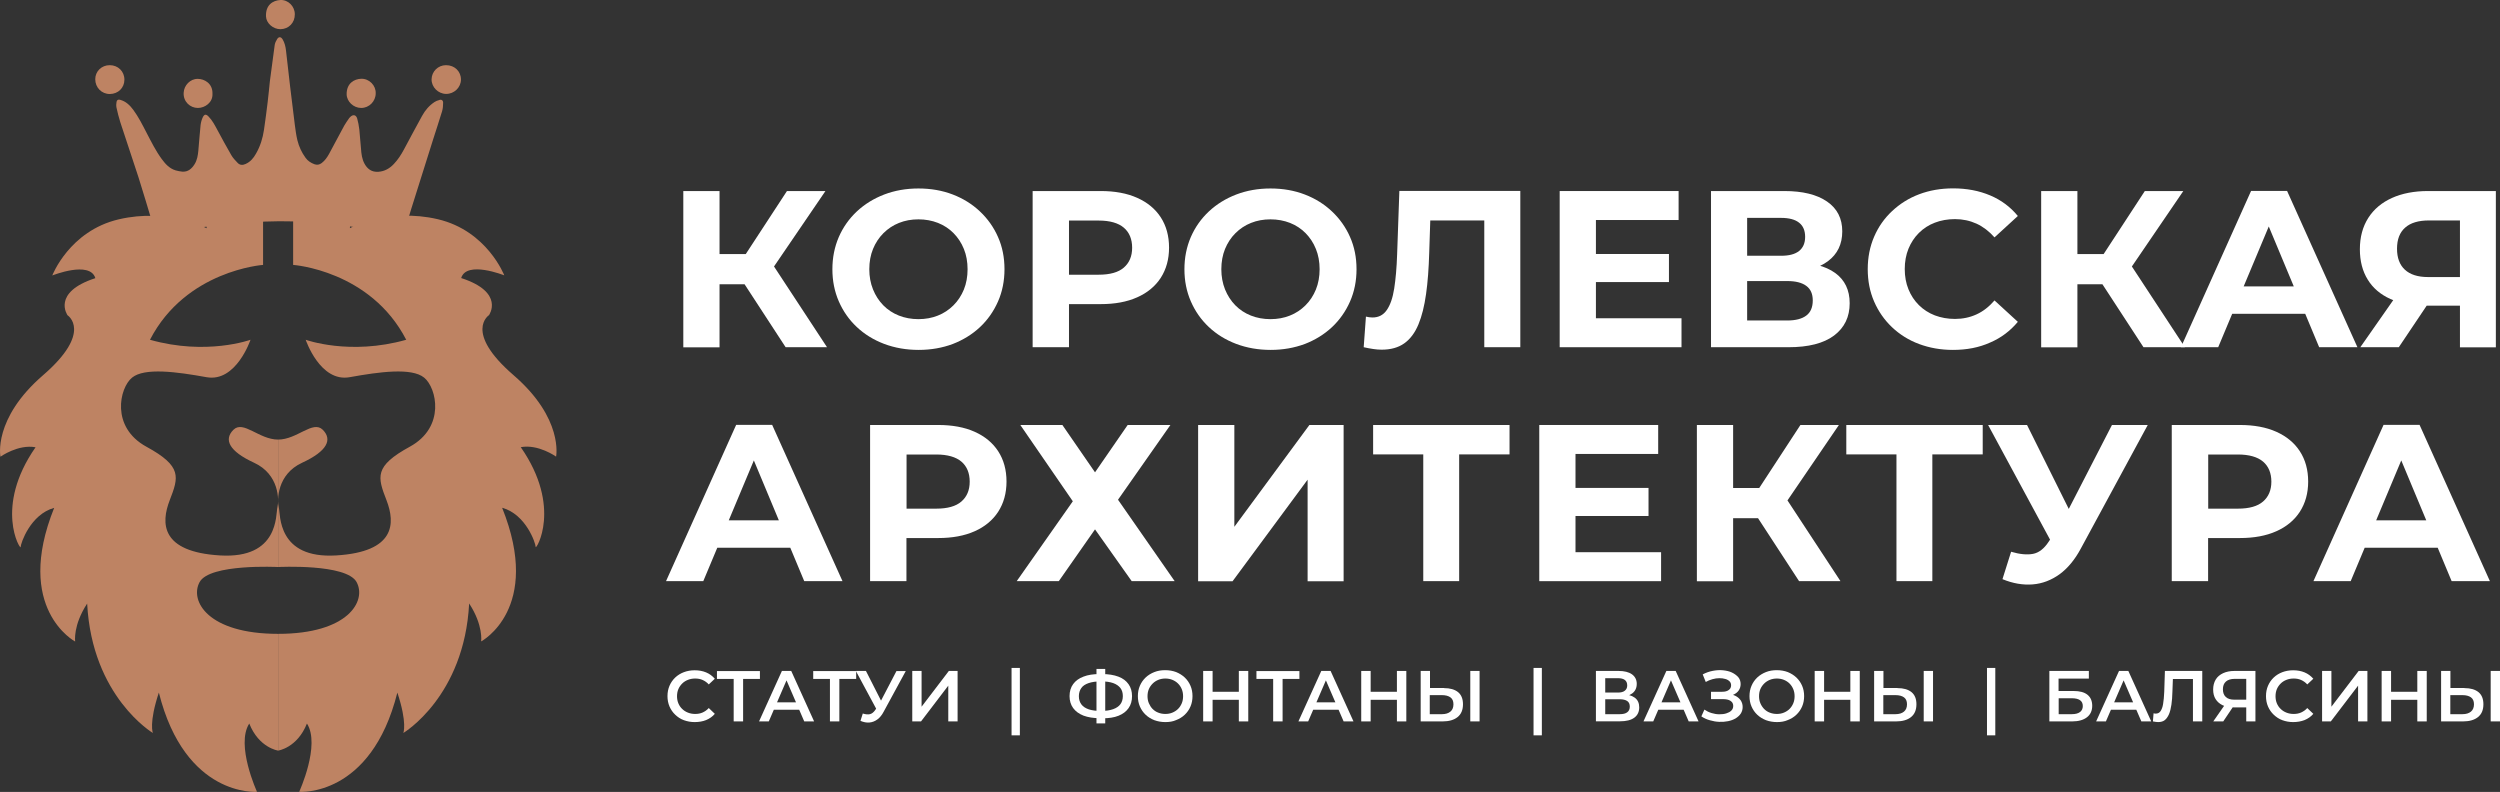 <?xml version="1.0" encoding="UTF-8"?> <svg xmlns="http://www.w3.org/2000/svg" width="161" height="51" viewBox="0 0 161 51" fill="none"><rect x="0" y="0" width="161" height="51" fill="#333333" stroke="none"/> <g clip-path="url(#clip0_402_58)"> <path d="M44.005 22.361V12.303H46.338V22.369H44.005V22.361ZM45.659 18.308V16.364H49.192V18.308H45.659ZM49.553 17.591L47.393 17.332L50.68 12.303H53.158L49.553 17.591ZM50.594 22.361L47.437 17.519L49.337 16.385L53.26 22.361H50.594Z" fill="white"></path> <path d="M59.162 22.534C58.36 22.534 57.623 22.404 56.937 22.146C56.258 21.888 55.666 21.522 55.174 21.056C54.676 20.589 54.293 20.037 54.018 19.406C53.744 18.774 53.606 18.086 53.606 17.34C53.606 16.593 53.744 15.905 54.018 15.266C54.293 14.635 54.683 14.083 55.181 13.616C55.68 13.15 56.272 12.784 56.944 12.526C57.623 12.268 58.353 12.138 59.148 12.138C59.95 12.138 60.687 12.268 61.358 12.526C62.03 12.784 62.615 13.15 63.107 13.616C63.605 14.083 63.995 14.635 64.27 15.259C64.552 15.89 64.689 16.579 64.689 17.34C64.689 18.086 64.552 18.782 64.27 19.42C63.988 20.058 63.598 20.611 63.107 21.07C62.608 21.536 62.023 21.895 61.358 22.153C60.687 22.404 59.95 22.534 59.162 22.534ZM59.148 20.553C59.603 20.553 60.022 20.475 60.398 20.324C60.781 20.173 61.113 19.951 61.402 19.664C61.691 19.377 61.915 19.033 62.074 18.645C62.233 18.251 62.312 17.813 62.312 17.34C62.312 16.866 62.233 16.421 62.074 16.034C61.915 15.639 61.691 15.302 61.409 15.015C61.127 14.728 60.788 14.506 60.405 14.355C60.022 14.204 59.596 14.126 59.148 14.126C58.693 14.126 58.273 14.204 57.898 14.355C57.515 14.506 57.183 14.728 56.894 15.015C56.605 15.302 56.381 15.646 56.222 16.034C56.063 16.421 55.983 16.866 55.983 17.34C55.983 17.806 56.063 18.244 56.222 18.638C56.381 19.033 56.605 19.377 56.886 19.664C57.168 19.951 57.508 20.173 57.891 20.324C58.273 20.475 58.693 20.553 59.148 20.553Z" fill="white"></path> <path d="M66.502 22.361V12.303H70.888C71.798 12.303 72.578 12.447 73.236 12.741C73.893 13.035 74.399 13.451 74.753 13.996C75.107 14.542 75.287 15.194 75.287 15.948C75.287 16.694 75.107 17.34 74.753 17.892C74.399 18.437 73.886 18.86 73.236 19.147C72.578 19.442 71.798 19.585 70.888 19.585H67.803L68.843 18.538V22.361H66.502ZM68.843 18.796L67.803 17.691H70.758C71.48 17.691 72.022 17.54 72.376 17.232C72.73 16.924 72.91 16.5 72.91 15.955C72.91 15.403 72.73 14.965 72.376 14.664C72.022 14.362 71.48 14.204 70.758 14.204H67.803L68.843 13.1V18.796Z" fill="white"></path> <path d="M81.833 22.534C81.031 22.534 80.294 22.404 79.608 22.146C78.929 21.888 78.336 21.522 77.845 21.056C77.347 20.589 76.964 20.037 76.689 19.406C76.415 18.774 76.277 18.086 76.277 17.34C76.277 16.593 76.415 15.905 76.689 15.266C76.964 14.635 77.354 14.083 77.852 13.616C78.351 13.15 78.943 12.784 79.615 12.526C80.294 12.268 81.024 12.138 81.819 12.138C82.62 12.138 83.357 12.268 84.029 12.526C84.701 12.784 85.286 13.15 85.778 13.616C86.276 14.083 86.666 14.635 86.941 15.259C87.222 15.89 87.36 16.579 87.36 17.34C87.36 18.086 87.222 18.782 86.941 19.42C86.659 20.058 86.269 20.611 85.778 21.07C85.279 21.536 84.694 21.895 84.029 22.153C83.35 22.404 82.62 22.534 81.833 22.534ZM81.819 20.553C82.274 20.553 82.693 20.475 83.068 20.324C83.451 20.173 83.784 19.951 84.073 19.664C84.362 19.377 84.585 19.033 84.744 18.645C84.903 18.251 84.983 17.813 84.983 17.34C84.983 16.866 84.903 16.421 84.744 16.034C84.585 15.639 84.362 15.302 84.08 15.015C83.798 14.728 83.459 14.506 83.076 14.355C82.693 14.204 82.266 14.126 81.819 14.126C81.363 14.126 80.944 14.204 80.569 14.355C80.186 14.506 79.853 14.728 79.564 15.015C79.275 15.302 79.052 15.646 78.892 16.034C78.734 16.421 78.654 16.866 78.654 17.34C78.654 17.806 78.734 18.244 78.892 18.638C79.052 19.033 79.275 19.377 79.557 19.664C79.839 19.951 80.178 20.173 80.561 20.324C80.944 20.475 81.363 20.553 81.819 20.553Z" fill="white"></path> <path d="M88.978 22.519C88.805 22.519 88.624 22.505 88.436 22.476C88.248 22.447 88.046 22.412 87.822 22.361L87.966 20.389C88.104 20.424 88.241 20.446 88.385 20.446C88.783 20.446 89.086 20.288 89.31 19.965C89.534 19.642 89.693 19.183 89.787 18.581C89.881 17.978 89.946 17.246 89.975 16.378L90.119 12.296H97.908V22.361H95.588V13.666L96.123 14.197H91.651L92.128 13.638L92.041 16.299C92.012 17.289 91.947 18.165 91.839 18.932C91.731 19.7 91.572 20.353 91.348 20.891C91.124 21.429 90.82 21.838 90.437 22.11C90.054 22.383 89.57 22.519 88.978 22.519Z" fill="white"></path> <path d="M102.777 20.496H108.289V22.361H100.443V12.303H108.102V14.169H102.777V20.496ZM102.604 16.357H107.48V18.165H102.604V16.357Z" fill="white"></path> <path d="M110.189 22.361V12.303H114.907C116.085 12.303 117.002 12.526 117.66 12.978C118.317 13.43 118.642 14.068 118.642 14.9C118.642 15.725 118.332 16.364 117.717 16.823C117.103 17.275 116.28 17.505 115.254 17.505L115.528 16.902C116.67 16.902 117.551 17.124 118.18 17.576C118.808 18.028 119.119 18.681 119.119 19.528C119.119 20.41 118.787 21.099 118.115 21.608C117.443 22.11 116.468 22.361 115.182 22.361H110.189ZM112.516 16.471H114.705C115.218 16.471 115.601 16.371 115.861 16.163C116.121 15.955 116.251 15.654 116.251 15.252C116.251 14.85 116.121 14.542 115.861 14.341C115.601 14.133 115.211 14.032 114.705 14.032H112.516V16.471ZM112.516 20.64H115.095C115.637 20.64 116.049 20.532 116.323 20.324C116.605 20.116 116.742 19.786 116.742 19.348C116.742 18.925 116.605 18.616 116.323 18.409C116.041 18.2 115.63 18.1 115.095 18.1H112.516V20.64Z" fill="white"></path> <path d="M125.766 22.534C124.985 22.534 124.256 22.404 123.584 22.153C122.912 21.902 122.334 21.536 121.843 21.07C121.351 20.604 120.968 20.051 120.694 19.42C120.419 18.789 120.282 18.093 120.282 17.332C120.282 16.579 120.419 15.883 120.694 15.245C120.968 14.606 121.351 14.061 121.85 13.595C122.348 13.128 122.926 12.762 123.591 12.511C124.256 12.26 124.985 12.131 125.78 12.131C126.661 12.131 127.449 12.282 128.164 12.583C128.879 12.884 129.472 13.329 129.949 13.91L128.446 15.288C128.099 14.893 127.709 14.599 127.29 14.405C126.864 14.212 126.401 14.111 125.903 14.111C125.433 14.111 124.993 14.19 124.602 14.341C124.205 14.492 123.865 14.714 123.577 15.001C123.288 15.288 123.064 15.632 122.905 16.02C122.746 16.414 122.666 16.852 122.666 17.325C122.666 17.799 122.746 18.244 122.905 18.631C123.064 19.025 123.288 19.363 123.577 19.65C123.865 19.936 124.212 20.159 124.602 20.31C125 20.46 125.433 20.539 125.903 20.539C126.401 20.539 126.871 20.439 127.29 20.245C127.716 20.051 128.099 19.75 128.446 19.348L129.949 20.726C129.465 21.307 128.872 21.759 128.164 22.06C127.449 22.383 126.654 22.534 125.766 22.534Z" fill="white"></path> <path d="M131.451 22.361V12.303H133.785V22.369H131.451V22.361ZM133.106 18.308V16.364H136.639V18.308H133.106ZM137 17.591L134.84 17.332L138.127 12.303H140.605L137 17.591ZM138.04 22.361L134.883 17.519L136.783 16.385L140.706 22.361H138.04Z" fill="white"></path> <path d="M140.453 22.361L144.969 12.296H147.288L151.818 22.361H149.354L145.648 13.48H146.572L142.852 22.361H140.453ZM142.715 20.209L143.336 18.444H148.545L149.181 20.209H142.715Z" fill="white"></path> <path d="M158.421 22.361V19.183L158.999 19.686H156.217C155.336 19.686 154.585 19.542 153.942 19.255C153.306 18.968 152.814 18.552 152.482 18.007C152.143 17.462 151.976 16.809 151.976 16.055C151.976 15.266 152.157 14.599 152.518 14.032C152.88 13.466 153.392 13.042 154.043 12.748C154.693 12.454 155.473 12.303 156.362 12.303H160.733V22.369H158.421V22.361ZM152.005 22.361L154.527 18.753H156.904L154.483 22.361H152.005ZM158.421 18.437V13.595L158.999 14.197H156.42C155.755 14.197 155.242 14.348 154.895 14.656C154.541 14.965 154.368 15.417 154.368 16.02C154.368 16.601 154.534 17.053 154.873 17.368C155.213 17.684 155.712 17.842 156.362 17.842H158.999L158.421 18.437Z" fill="white"></path> <path d="M42.892 37.427L47.408 27.362H49.727L54.257 37.427H51.793L48.087 28.545H49.012L45.291 37.427H42.892ZM45.146 35.275L45.768 33.51H50.977L51.612 35.275H45.146Z" fill="white"></path> <path d="M56.034 37.427V27.369H60.419C61.329 27.369 62.11 27.512 62.767 27.806C63.425 28.101 63.93 28.517 64.284 29.062C64.638 29.607 64.819 30.26 64.819 31.013C64.819 31.759 64.638 32.405 64.284 32.957C63.93 33.503 63.417 33.926 62.767 34.213C62.11 34.507 61.329 34.65 60.419 34.65H57.334L58.375 33.603V37.427H56.034ZM58.382 33.861L57.342 32.757H60.296C61.019 32.757 61.561 32.606 61.915 32.297C62.269 31.989 62.449 31.566 62.449 31.02C62.449 30.468 62.269 30.03 61.915 29.729C61.561 29.428 61.019 29.27 60.296 29.27H57.342L58.382 28.165V33.861Z" fill="white"></path> <path d="M65.708 27.369H68.417L70.519 30.418L72.622 27.369H75.374L72 32.183L75.649 37.427H72.882L70.519 34.091L68.186 37.427H65.476L69.089 32.283L65.708 27.369Z" fill="white"></path> <path d="M77.159 37.427V27.369H79.492V33.926L84.325 27.369H86.529V37.434H84.21V30.891L79.376 37.434H77.159V37.427Z" fill="white"></path> <path d="M91.658 37.427V28.732L92.193 29.263H88.429V27.369H97.214V29.263H93.45L93.97 28.732V37.427H91.658Z" fill="white"></path> <path d="M101.462 35.562H106.974V37.427H99.129V27.369H106.787V29.234H101.462V35.562ZM101.289 31.422H106.165V33.23H101.289V31.422Z" fill="white"></path> <path d="M109.279 37.427V27.369H111.613V37.434H109.279V37.427ZM110.926 33.373V31.429H114.459V33.373H110.926ZM114.82 32.656L112.66 32.398L115.947 27.369H118.425L114.82 32.656ZM115.861 37.427L112.704 32.584L114.604 31.451L118.527 37.427H115.861Z" fill="white"></path> <path d="M122.132 37.427V28.732L122.666 29.263H118.902V27.369H127.687V29.263H123.923L124.443 28.732V37.427H122.132Z" fill="white"></path> <path d="M132.607 35.834L128.034 27.369H130.541L133.901 34.127L132.607 35.834ZM129.515 35.533C130.072 35.698 130.548 35.741 130.924 35.669C131.307 35.597 131.646 35.332 131.943 34.873L132.434 34.141L132.651 33.897L136.01 27.369H138.315L134.002 35.332C133.619 36.049 133.156 36.602 132.636 36.982C132.109 37.362 131.531 37.585 130.91 37.635C130.281 37.685 129.631 37.577 128.959 37.298L129.515 35.533Z" fill="white"></path> <path d="M139.861 37.427V27.369H144.246C145.156 27.369 145.937 27.512 146.594 27.806C147.252 28.101 147.757 28.517 148.111 29.062C148.465 29.607 148.646 30.26 148.646 31.013C148.646 31.759 148.465 32.405 148.111 32.957C147.757 33.503 147.244 33.926 146.594 34.213C145.937 34.507 145.156 34.65 144.246 34.65H141.161L142.202 33.603V37.427H139.861ZM142.209 33.861L141.168 32.757H144.123C144.846 32.757 145.388 32.606 145.742 32.297C146.096 31.989 146.276 31.566 146.276 31.02C146.276 30.468 146.096 30.03 145.742 29.729C145.388 29.428 144.846 29.27 144.123 29.27H141.168L142.209 28.165V33.861Z" fill="white"></path> <path d="M148.985 37.427L153.501 27.362H155.82L160.35 37.427H157.886L154.18 28.545H155.105L151.384 37.427H148.985ZM151.24 35.275L151.861 33.51H157.07L157.706 35.275H151.24Z" fill="white"></path> <path d="M18.878 11.321V17.06C18.878 17.06 23.848 17.404 26.16 21.881C22.519 22.914 19.687 21.881 19.687 21.881C19.687 21.881 20.612 24.636 22.519 24.291C24.426 23.947 26.507 23.66 27.316 24.32C28.125 24.98 28.703 27.505 26.392 28.768C24.08 30.03 24.311 30.719 24.889 32.211C25.467 33.703 25.467 35.54 21.652 35.77C17.838 35.999 18.069 33.13 17.953 32.67C17.838 32.211 17.838 30.547 19.456 29.801C21.074 29.055 21.421 28.309 20.785 27.677C20.149 27.046 19.138 28.309 17.91 28.309C17.91 31.465 17.91 36.516 17.91 36.516C17.91 36.516 22.324 36.286 22.967 37.491C23.617 38.697 22.432 40.82 17.91 40.82C17.91 48.339 17.91 48.339 17.91 48.339C17.91 48.339 19.145 48.166 19.767 46.595C20.655 47.973 19.268 50.993 19.268 50.993C19.268 50.993 23.892 51.373 25.59 44.601C26.247 46.588 25.973 47.205 25.973 47.205C25.973 47.205 29.903 44.873 30.213 38.862C31.138 40.275 30.986 41.308 30.986 41.308C30.986 41.308 34.953 39.206 32.337 32.699C33.876 33.122 34.498 34.995 34.498 35.224C34.498 35.454 36.231 32.663 33.537 28.797C34.671 28.588 35.812 29.406 35.812 29.406C35.812 29.406 36.311 26.96 33.074 24.162C29.838 21.364 31.492 20.295 31.492 20.295C31.492 20.295 32.532 18.825 29.7 17.906C30.047 16.759 32.475 17.734 32.475 17.734C32.475 17.734 31.376 14.865 28.198 14.118C25.019 13.372 22.534 14.692 22.534 14.692C22.534 14.692 22.476 13.085 25.192 12.511C23.039 10.804 18.878 11.321 18.878 11.321Z" fill="#BE8363"></path> <path d="M16.942 11.321V17.06C16.942 17.06 11.971 17.404 9.659 21.881C13.3 22.914 16.133 21.881 16.133 21.881C16.133 21.881 15.208 24.636 13.3 24.291C11.393 23.947 9.312 23.66 8.503 24.32C7.694 24.98 7.116 27.505 9.428 28.768C11.74 30.03 11.509 30.719 10.931 32.211C10.353 33.703 10.353 35.54 14.167 35.77C17.982 35.999 17.751 33.13 17.866 32.67C17.982 32.211 17.982 30.547 16.364 29.801C14.745 29.055 14.399 28.309 15.034 27.677C15.67 27.046 16.681 28.309 17.91 28.309C17.91 31.465 17.91 36.516 17.91 36.516C17.91 36.516 13.495 36.286 12.852 37.491C12.202 38.697 13.387 40.82 17.91 40.82C17.91 48.338 17.91 48.338 17.91 48.338C17.91 48.338 16.674 48.166 16.053 46.595C15.164 47.973 16.552 50.993 16.552 50.993C16.552 50.993 11.928 51.373 10.23 44.601C9.573 46.588 9.847 47.205 9.847 47.205C9.847 47.205 5.924 44.873 5.613 38.869C4.689 40.282 4.84 41.315 4.84 41.315C4.84 41.315 0.874 39.213 3.489 32.706C1.951 33.13 1.329 35.002 1.329 35.231C1.329 35.461 -0.405 32.67 2.29 28.804C1.163 28.596 0.029 29.413 0.029 29.413C0.029 29.413 -0.47 26.967 2.767 24.169C6.004 21.371 4.349 20.302 4.349 20.302C4.349 20.302 3.309 18.832 6.141 17.913C5.794 16.766 3.367 17.741 3.367 17.741C3.367 17.741 4.465 14.872 7.644 14.126C10.822 13.38 13.308 14.7 13.308 14.7C13.308 14.7 13.366 13.093 10.649 12.519C12.78 10.804 16.942 11.321 16.942 11.321Z" fill="#BE8363"></path> <path d="M10.158 15.503C10.042 15.123 9.934 14.757 9.825 14.398C9.522 13.401 9.233 12.397 8.915 11.407C8.532 10.223 8.128 9.046 7.745 7.863C7.644 7.554 7.571 7.231 7.499 6.916C7.478 6.801 7.485 6.672 7.506 6.557C7.528 6.435 7.615 6.392 7.738 6.428C8.106 6.528 8.366 6.779 8.583 7.074C8.922 7.533 9.175 8.042 9.435 8.544C9.739 9.125 10.028 9.714 10.418 10.244C10.649 10.56 10.909 10.847 11.299 10.969C11.444 11.012 11.595 11.041 11.747 11.055C12.116 11.077 12.347 10.861 12.527 10.582C12.694 10.316 12.744 10.015 12.773 9.706C12.824 9.154 12.86 8.602 12.918 8.049C12.939 7.877 12.99 7.698 13.062 7.547C13.163 7.346 13.272 7.339 13.431 7.504C13.676 7.755 13.835 8.064 14.001 8.372C14.297 8.917 14.586 9.462 14.897 9.993C15.005 10.18 15.165 10.345 15.316 10.503C15.453 10.639 15.634 10.646 15.815 10.56C16.125 10.424 16.328 10.18 16.487 9.893C16.761 9.419 16.92 8.903 17 8.365C17.086 7.769 17.166 7.174 17.238 6.571C17.296 6.119 17.332 5.667 17.382 5.215C17.484 4.433 17.585 3.659 17.693 2.884C17.715 2.755 17.78 2.626 17.852 2.511C17.96 2.346 18.098 2.367 18.199 2.532C18.329 2.748 18.387 2.992 18.416 3.235C18.509 4.01 18.596 4.792 18.683 5.567C18.784 6.392 18.885 7.217 18.986 8.035C19.03 8.372 19.073 8.702 19.152 9.032C19.254 9.441 19.427 9.821 19.68 10.165C19.824 10.366 20.019 10.488 20.243 10.574C20.417 10.639 20.569 10.61 20.713 10.503C20.922 10.345 21.067 10.137 21.19 9.914C21.522 9.305 21.84 8.695 22.172 8.085C22.266 7.92 22.382 7.762 22.49 7.604C22.512 7.576 22.534 7.554 22.555 7.533C22.736 7.353 22.931 7.389 23.003 7.633C23.068 7.863 23.111 8.099 23.14 8.336C23.191 8.831 23.22 9.326 23.27 9.821C23.307 10.158 23.393 10.481 23.617 10.754C23.82 10.991 24.065 11.084 24.376 11.062C24.773 11.034 25.091 10.847 25.358 10.567C25.626 10.287 25.828 9.972 26.009 9.635C26.399 8.91 26.782 8.185 27.179 7.468C27.374 7.109 27.634 6.801 27.981 6.571C28.068 6.514 28.169 6.471 28.27 6.449C28.414 6.378 28.537 6.457 28.537 6.607C28.537 6.794 28.523 6.987 28.472 7.16C28.284 7.791 28.068 8.415 27.872 9.046C27.403 10.517 26.941 11.995 26.478 13.473C26.283 14.097 26.095 14.728 25.907 15.36C25.864 15.503 25.864 15.51 25.72 15.446C25.142 15.18 24.542 14.965 23.921 14.836C23.379 14.721 22.837 14.621 22.288 14.542C21.746 14.463 21.197 14.405 20.648 14.355C19.463 14.262 18.278 14.219 17.093 14.269C16.429 14.298 15.771 14.326 15.107 14.377C14.225 14.448 13.351 14.563 12.484 14.742C11.812 14.879 11.155 15.065 10.526 15.331C10.469 15.36 10.403 15.388 10.346 15.417C10.281 15.438 10.23 15.467 10.158 15.503Z" fill="#BE8363"></path> <path d="M18.061 1.88C17.577 1.88 17.144 1.485 17.13 1.055C17.101 0.33 17.556 0.029 18.061 -1.97027e-05C18.56 -0.022 18.986 0.409 18.986 0.918C18.993 1.463 18.596 1.872 18.061 1.88Z" fill="#BE8363"></path> <path d="M24.195 6.012C24.195 6.521 23.776 6.952 23.263 6.952C22.765 6.952 22.331 6.543 22.324 6.069C22.317 5.366 22.808 5.086 23.263 5.072C23.783 5.058 24.217 5.51 24.195 6.012Z" fill="#BE8363"></path> <path d="M28.725 4.197C29.281 4.197 29.686 4.599 29.686 5.122C29.686 5.632 29.245 6.055 28.725 6.048C28.219 6.04 27.793 5.617 27.793 5.115C27.8 4.599 28.212 4.197 28.725 4.197Z" fill="#BE8363"></path> <path d="M13.683 6.041C13.712 6.6 13.199 6.952 12.744 6.952C12.246 6.952 11.798 6.55 11.827 5.976C11.848 5.495 12.253 5.072 12.737 5.079C13.163 5.079 13.705 5.373 13.683 6.041Z" fill="#BE8363"></path> <path d="M8.012 5.129C8.012 5.653 7.615 6.048 7.073 6.055C6.545 6.055 6.134 5.639 6.134 5.101C6.134 4.591 6.545 4.197 7.066 4.197C7.607 4.197 8.012 4.599 8.012 5.129Z" fill="#BE8363"></path> <path d="M44.735 46.502C44.489 46.502 44.258 46.459 44.041 46.38C43.824 46.301 43.644 46.179 43.485 46.028C43.326 45.878 43.203 45.698 43.116 45.498C43.03 45.297 42.986 45.074 42.986 44.83C42.986 44.586 43.03 44.364 43.116 44.163C43.203 43.962 43.326 43.783 43.485 43.632C43.644 43.482 43.832 43.367 44.041 43.288C44.251 43.209 44.482 43.166 44.735 43.166C45.002 43.166 45.248 43.209 45.472 43.302C45.696 43.395 45.876 43.532 46.035 43.711L45.645 44.077C45.529 43.948 45.392 43.855 45.248 43.79C45.103 43.725 44.944 43.697 44.771 43.697C44.597 43.697 44.446 43.725 44.301 43.783C44.157 43.84 44.034 43.919 43.933 44.02C43.832 44.12 43.745 44.242 43.687 44.378C43.629 44.515 43.6 44.672 43.6 44.837C43.6 45.002 43.629 45.16 43.687 45.297C43.745 45.433 43.824 45.555 43.933 45.655C44.034 45.756 44.157 45.835 44.301 45.892C44.446 45.95 44.597 45.978 44.771 45.978C44.944 45.978 45.103 45.95 45.248 45.885C45.392 45.82 45.529 45.727 45.645 45.598L46.035 45.971C45.883 46.15 45.696 46.279 45.472 46.373C45.255 46.459 45.009 46.502 44.735 46.502Z" fill="white"></path> <path d="M47.249 46.459V43.575L47.393 43.725H46.172V43.216H48.939V43.725H47.718L47.856 43.575V46.459H47.249Z" fill="white"></path> <path d="M48.882 46.459L50.355 43.209H50.955L52.429 46.459H51.793L50.529 43.532H50.774L49.51 46.459H48.882ZM49.561 45.706L49.727 45.232H51.49L51.656 45.706H49.561Z" fill="white"></path> <path d="M53.448 46.459V43.575L53.592 43.725H52.371V43.216H55.138V43.725H53.917L54.054 43.575V46.459H53.448Z" fill="white"></path> <path d="M56.576 45.921L55.117 43.209H55.767L56.908 45.455L56.576 45.921ZM55.564 45.95C55.738 46.007 55.889 46.021 56.02 45.993C56.15 45.964 56.265 45.871 56.373 45.713L56.532 45.469L56.59 45.404L57.732 43.216H58.331L56.908 45.835C56.793 46.057 56.655 46.222 56.496 46.337C56.337 46.452 56.164 46.516 55.983 46.531C55.803 46.545 55.615 46.509 55.413 46.423L55.564 45.95Z" fill="white"></path> <path d="M58.75 46.459V43.209H59.35V45.512L61.106 43.209H61.669V46.459H61.069V44.156L59.314 46.459H58.75Z" fill="white"></path> <path d="M65.144 47.356V43.015H65.679V47.356H65.144Z" fill="white"></path> <path d="M70.823 46.251C70.411 46.251 70.064 46.193 69.775 46.086C69.486 45.971 69.269 45.813 69.111 45.598C68.959 45.39 68.879 45.132 68.879 44.83C68.879 44.522 68.959 44.264 69.111 44.056C69.262 43.847 69.486 43.682 69.775 43.575C70.064 43.46 70.411 43.41 70.823 43.41C70.83 43.41 70.844 43.41 70.866 43.41C70.888 43.41 70.909 43.41 70.938 43.41C70.967 43.41 70.974 43.41 70.982 43.41C71.386 43.41 71.733 43.467 72.022 43.575C72.311 43.682 72.528 43.847 72.679 44.063C72.831 44.278 72.903 44.529 72.903 44.837C72.903 45.132 72.831 45.39 72.679 45.605C72.528 45.82 72.318 45.978 72.036 46.093C71.755 46.208 71.408 46.258 71.003 46.258C70.996 46.258 70.982 46.258 70.953 46.258C70.924 46.258 70.902 46.258 70.873 46.258C70.844 46.258 70.83 46.251 70.823 46.251ZM70.88 45.785C70.888 45.785 70.895 45.785 70.909 45.785C70.924 45.785 70.931 45.785 70.931 45.785C71.234 45.785 71.487 45.742 71.69 45.67C71.892 45.598 72.051 45.49 72.152 45.354C72.253 45.218 72.311 45.038 72.311 44.83C72.311 44.622 72.26 44.443 72.152 44.307C72.044 44.17 71.892 44.063 71.69 43.991C71.487 43.919 71.234 43.883 70.945 43.883C70.945 43.883 70.931 43.883 70.917 43.883C70.902 43.883 70.888 43.883 70.888 43.883C70.577 43.883 70.317 43.919 70.108 43.991C69.898 44.063 69.739 44.163 69.638 44.307C69.537 44.45 69.479 44.622 69.479 44.837C69.479 45.053 69.537 45.225 69.645 45.368C69.754 45.512 69.912 45.612 70.122 45.684C70.331 45.749 70.584 45.785 70.88 45.785ZM70.613 46.588V43.08H71.177V46.588H70.613Z" fill="white"></path> <path d="M75.049 46.502C74.796 46.502 74.558 46.459 74.341 46.38C74.124 46.294 73.936 46.179 73.778 46.028C73.619 45.878 73.496 45.698 73.409 45.498C73.322 45.297 73.279 45.074 73.279 44.83C73.279 44.586 73.322 44.364 73.409 44.163C73.496 43.962 73.619 43.783 73.778 43.632C73.936 43.482 74.124 43.367 74.341 43.281C74.558 43.195 74.789 43.159 75.042 43.159C75.295 43.159 75.533 43.202 75.743 43.281C75.952 43.367 76.14 43.482 76.299 43.632C76.458 43.783 76.581 43.962 76.667 44.163C76.754 44.364 76.797 44.586 76.797 44.83C76.797 45.074 76.754 45.297 76.667 45.498C76.581 45.698 76.458 45.878 76.299 46.028C76.14 46.179 75.952 46.294 75.743 46.373C75.54 46.466 75.302 46.502 75.049 46.502ZM75.049 45.978C75.215 45.978 75.367 45.95 75.504 45.892C75.641 45.835 75.764 45.756 75.865 45.655C75.967 45.555 76.046 45.433 76.104 45.297C76.162 45.16 76.191 45.01 76.191 44.837C76.191 44.672 76.162 44.515 76.104 44.378C76.046 44.242 75.967 44.12 75.865 44.02C75.764 43.919 75.641 43.84 75.504 43.783C75.367 43.726 75.208 43.697 75.049 43.697C74.89 43.697 74.731 43.726 74.594 43.783C74.457 43.84 74.334 43.919 74.233 44.02C74.132 44.12 74.045 44.242 73.987 44.378C73.929 44.515 73.9 44.665 73.9 44.837C73.9 45.002 73.929 45.153 73.987 45.289C74.045 45.426 74.124 45.548 74.225 45.655C74.327 45.756 74.449 45.842 74.587 45.892C74.731 45.95 74.883 45.978 75.049 45.978Z" fill="white"></path> <path d="M78.091 46.459H77.484V43.209H78.091V46.459ZM79.825 45.067H78.033V44.551H79.825V45.067ZM79.781 43.209H80.388V46.459H79.781V43.209Z" fill="white"></path> <path d="M81.992 46.459V43.575L82.136 43.725H80.915V43.216H83.682V43.725H82.462L82.599 43.575V46.459H81.992Z" fill="white"></path> <path d="M83.617 46.459L85.091 43.209H85.691L87.165 46.459H86.529L85.265 43.532H85.51L84.246 46.459H83.617ZM84.296 45.706L84.463 45.232H86.225L86.392 45.706H84.296Z" fill="white"></path> <path d="M88.27 46.459H87.663V43.209H88.27V46.459ZM90.011 45.067H88.219V44.551H90.011V45.067ZM89.961 43.209H90.567V46.459H89.961V43.209Z" fill="white"></path> <path d="M92.995 44.314C93.385 44.314 93.681 44.4 93.898 44.572C94.108 44.744 94.216 45.002 94.216 45.354C94.216 45.72 94.1 45.993 93.869 46.179C93.638 46.366 93.313 46.459 92.901 46.459H91.492V43.209H92.092V44.307H92.995V44.314ZM92.865 45.993C93.096 45.993 93.277 45.935 93.407 45.828C93.537 45.72 93.602 45.562 93.602 45.354C93.602 45.153 93.537 45.002 93.407 44.909C93.277 44.816 93.096 44.766 92.858 44.766H92.077V45.993H92.865ZM94.686 46.459V43.209H95.285V46.459H94.686Z" fill="white"></path> <path d="M98.76 47.356V43.015H99.295V47.356H98.76Z" fill="white"></path> <path d="M102.777 46.459V43.209H104.236C104.605 43.209 104.894 43.281 105.096 43.424C105.298 43.568 105.407 43.776 105.407 44.041C105.407 44.307 105.306 44.515 105.111 44.658C104.915 44.802 104.655 44.873 104.337 44.873L104.424 44.708C104.785 44.708 105.067 44.78 105.269 44.924C105.472 45.067 105.566 45.282 105.566 45.555C105.566 45.835 105.465 46.057 105.255 46.215C105.046 46.373 104.735 46.452 104.33 46.452H102.777V46.459ZM103.377 44.601H104.193C104.388 44.601 104.54 44.565 104.641 44.479C104.742 44.4 104.793 44.285 104.793 44.142C104.793 43.984 104.742 43.869 104.641 43.79C104.54 43.711 104.388 43.675 104.193 43.675H103.377V44.601ZM103.377 45.993H104.309C104.518 45.993 104.684 45.957 104.793 45.871C104.901 45.792 104.959 45.67 104.959 45.505C104.959 45.34 104.901 45.218 104.793 45.146C104.684 45.074 104.525 45.031 104.309 45.031H103.377V45.993Z" fill="white"></path> <path d="M105.84 46.459L107.314 43.209H107.914L109.387 46.459H108.752L107.487 43.532H107.733L106.469 46.459H105.84ZM106.519 45.706L106.685 45.232H108.448L108.614 45.706H106.519Z" fill="white"></path> <path d="M109.568 46.136L109.763 45.698C109.9 45.792 110.059 45.871 110.226 45.921C110.392 45.971 110.558 46 110.724 46C110.89 46 111.042 45.985 111.172 45.942C111.309 45.899 111.418 45.842 111.497 45.763C111.577 45.684 111.62 45.584 111.62 45.462C111.62 45.318 111.562 45.211 111.439 45.132C111.316 45.053 111.158 45.024 110.948 45.024H110.189V44.55H110.905C111.085 44.55 111.23 44.515 111.331 44.436C111.432 44.364 111.483 44.264 111.483 44.134C111.483 44.027 111.447 43.941 111.381 43.876C111.316 43.812 111.223 43.754 111.107 43.725C110.991 43.69 110.869 43.675 110.724 43.675C110.58 43.675 110.435 43.697 110.283 43.74C110.132 43.783 109.987 43.84 109.85 43.919L109.655 43.431C109.857 43.324 110.074 43.245 110.305 43.202C110.529 43.159 110.753 43.144 110.962 43.166C111.172 43.188 111.367 43.23 111.533 43.309C111.699 43.388 111.837 43.489 111.945 43.611C112.046 43.733 112.097 43.883 112.097 44.056C112.097 44.206 112.053 44.35 111.974 44.465C111.894 44.579 111.779 44.672 111.634 44.737C111.49 44.802 111.324 44.837 111.136 44.837L111.158 44.687C111.374 44.687 111.562 44.723 111.721 44.794C111.88 44.866 112.003 44.967 112.097 45.096C112.183 45.225 112.227 45.368 112.227 45.533C112.227 45.691 112.183 45.835 112.104 45.957C112.024 46.079 111.909 46.179 111.772 46.265C111.634 46.344 111.468 46.409 111.288 46.444C111.107 46.48 110.919 46.495 110.717 46.487C110.515 46.48 110.319 46.444 110.124 46.387C109.929 46.337 109.742 46.251 109.568 46.136Z" fill="white"></path> <path d="M114.438 46.502C114.185 46.502 113.946 46.459 113.729 46.38C113.513 46.294 113.325 46.179 113.166 46.028C113.007 45.878 112.884 45.698 112.798 45.498C112.711 45.297 112.667 45.074 112.667 44.83C112.667 44.586 112.711 44.364 112.798 44.163C112.884 43.962 113.007 43.783 113.166 43.632C113.325 43.482 113.513 43.367 113.729 43.281C113.946 43.195 114.177 43.159 114.43 43.159C114.683 43.159 114.922 43.202 115.131 43.281C115.341 43.367 115.528 43.482 115.687 43.632C115.846 43.783 115.969 43.962 116.056 44.163C116.143 44.364 116.186 44.586 116.186 44.83C116.186 45.074 116.143 45.297 116.056 45.498C115.969 45.698 115.846 45.878 115.687 46.028C115.528 46.179 115.341 46.294 115.131 46.373C114.922 46.466 114.69 46.502 114.438 46.502ZM114.43 45.978C114.596 45.978 114.748 45.95 114.885 45.892C115.023 45.835 115.146 45.756 115.247 45.655C115.348 45.555 115.427 45.433 115.485 45.297C115.543 45.16 115.572 45.01 115.572 44.837C115.572 44.672 115.543 44.515 115.485 44.378C115.427 44.242 115.348 44.12 115.247 44.02C115.146 43.919 115.023 43.84 114.885 43.783C114.748 43.726 114.589 43.697 114.43 43.697C114.271 43.697 114.112 43.726 113.975 43.783C113.838 43.84 113.715 43.919 113.614 44.02C113.513 44.12 113.426 44.242 113.368 44.378C113.31 44.515 113.282 44.665 113.282 44.837C113.282 45.002 113.31 45.153 113.368 45.289C113.426 45.426 113.506 45.548 113.607 45.655C113.708 45.756 113.831 45.842 113.968 45.892C114.112 45.95 114.271 45.978 114.43 45.978Z" fill="white"></path> <path d="M117.472 46.459H116.865V43.209H117.472V46.459ZM119.213 45.067H117.421V44.551H119.213V45.067ZM119.162 43.209H119.769V46.459H119.162V43.209Z" fill="white"></path> <path d="M122.197 44.314C122.587 44.314 122.883 44.4 123.1 44.572C123.309 44.744 123.418 45.002 123.418 45.354C123.418 45.72 123.302 45.993 123.071 46.179C122.84 46.366 122.515 46.459 122.103 46.459H120.694V43.209H121.294V44.307H122.197V44.314ZM122.074 45.993C122.305 45.993 122.486 45.935 122.616 45.828C122.746 45.72 122.811 45.562 122.811 45.354C122.811 45.153 122.746 45.002 122.616 44.909C122.486 44.816 122.305 44.766 122.067 44.766H121.286V45.993H122.074ZM123.887 46.459V43.209H124.487V46.459H123.887Z" fill="white"></path> <path d="M127.962 47.356V43.015H128.497V47.356H127.962Z" fill="white"></path> <path d="M131.979 46.459V43.209H134.522V43.704H132.571V44.5H133.539C133.93 44.5 134.233 44.579 134.435 44.744C134.638 44.909 134.739 45.146 134.739 45.455C134.739 45.77 134.623 46.021 134.399 46.193C134.175 46.366 133.857 46.459 133.445 46.459H131.979ZM132.579 45.993H133.417C133.648 45.993 133.828 45.95 133.951 45.856C134.074 45.763 134.132 45.634 134.132 45.469C134.132 45.132 133.893 44.967 133.417 44.967H132.579V45.993Z" fill="white"></path> <path d="M134.991 46.459L136.465 43.209H137.065L138.539 46.459H137.903L136.639 43.532H136.884L135.62 46.459H134.991ZM135.671 45.706L135.837 45.232H137.6L137.766 45.706H135.671Z" fill="white"></path> <path d="M138.979 46.502C138.929 46.502 138.871 46.495 138.82 46.488C138.77 46.48 138.712 46.466 138.647 46.459L138.69 45.935C138.734 45.95 138.777 45.957 138.828 45.957C138.958 45.957 139.066 45.907 139.138 45.799C139.211 45.691 139.276 45.533 139.305 45.325C139.341 45.117 139.362 44.866 139.377 44.558L139.42 43.209H141.826V46.459H141.226V43.575L141.364 43.726H139.81L139.94 43.575L139.904 44.536C139.897 44.859 139.875 45.139 139.839 45.383C139.803 45.627 139.752 45.835 139.68 46C139.608 46.165 139.514 46.294 139.406 46.38C139.305 46.459 139.16 46.502 138.979 46.502Z" fill="white"></path> <path d="M144.658 46.459V45.419L144.81 45.555H143.849C143.574 45.555 143.336 45.512 143.141 45.419C142.946 45.325 142.794 45.196 142.686 45.024C142.577 44.852 142.527 44.644 142.527 44.407C142.527 44.156 142.585 43.941 142.693 43.761C142.801 43.582 142.967 43.446 143.17 43.352C143.372 43.259 143.618 43.209 143.892 43.209H145.25V46.459H144.658ZM142.534 46.459L143.343 45.297H143.957L143.177 46.459H142.534ZM144.658 45.225V43.553L144.81 43.718H143.921C143.668 43.718 143.48 43.776 143.35 43.891C143.22 44.005 143.155 44.17 143.155 44.393C143.155 44.608 143.22 44.773 143.343 44.888C143.466 45.002 143.654 45.06 143.899 45.06H144.817L144.658 45.225Z" fill="white"></path> <path d="M147.678 46.502C147.432 46.502 147.201 46.459 146.984 46.38C146.768 46.301 146.587 46.179 146.428 46.028C146.269 45.878 146.146 45.698 146.06 45.498C145.973 45.297 145.93 45.074 145.93 44.83C145.93 44.586 145.973 44.364 146.06 44.163C146.146 43.962 146.269 43.783 146.428 43.632C146.587 43.482 146.775 43.367 146.984 43.288C147.194 43.209 147.425 43.166 147.678 43.166C147.945 43.166 148.191 43.209 148.415 43.302C148.639 43.395 148.819 43.532 148.978 43.711L148.588 44.077C148.473 43.948 148.335 43.855 148.191 43.79C148.046 43.725 147.887 43.697 147.714 43.697C147.541 43.697 147.389 43.725 147.244 43.783C147.1 43.84 146.977 43.919 146.876 44.02C146.775 44.12 146.688 44.242 146.63 44.378C146.573 44.515 146.544 44.672 146.544 44.837C146.544 45.002 146.573 45.16 146.63 45.297C146.688 45.433 146.768 45.555 146.876 45.655C146.977 45.756 147.1 45.835 147.244 45.892C147.389 45.95 147.541 45.978 147.714 45.978C147.887 45.978 148.046 45.95 148.191 45.885C148.335 45.82 148.473 45.727 148.588 45.598L148.978 45.971C148.827 46.15 148.639 46.279 148.415 46.373C148.191 46.459 147.945 46.502 147.678 46.502Z" fill="white"></path> <path d="M149.542 46.459V43.209H150.142V45.512L151.897 43.209H152.461V46.459H151.861V44.156L150.105 46.459H149.542Z" fill="white"></path> <path d="M153.985 46.459H153.378V43.209H153.985V46.459ZM155.726 45.067H153.934V44.551H155.726V45.067ZM155.675 43.209H156.282V46.459H155.675V43.209Z" fill="white"></path> <path d="M158.71 44.314C159.1 44.314 159.396 44.4 159.613 44.572C159.822 44.744 159.931 45.002 159.931 45.354C159.931 45.72 159.815 45.993 159.584 46.179C159.353 46.366 159.028 46.459 158.616 46.459H157.207V43.209H157.807V44.307H158.71V44.314ZM158.587 45.993C158.818 45.993 158.999 45.935 159.129 45.828C159.259 45.72 159.324 45.562 159.324 45.354C159.324 45.153 159.259 45.002 159.129 44.909C158.999 44.816 158.818 44.766 158.58 44.766H157.8V45.993H158.587ZM160.4 46.459V43.209H161V46.459H160.4Z" fill="white"></path> </g> <defs> <clipPath id="clip0_402_58"> <rect width="161" height="51" fill="white"></rect> </clipPath> </defs> </svg> 